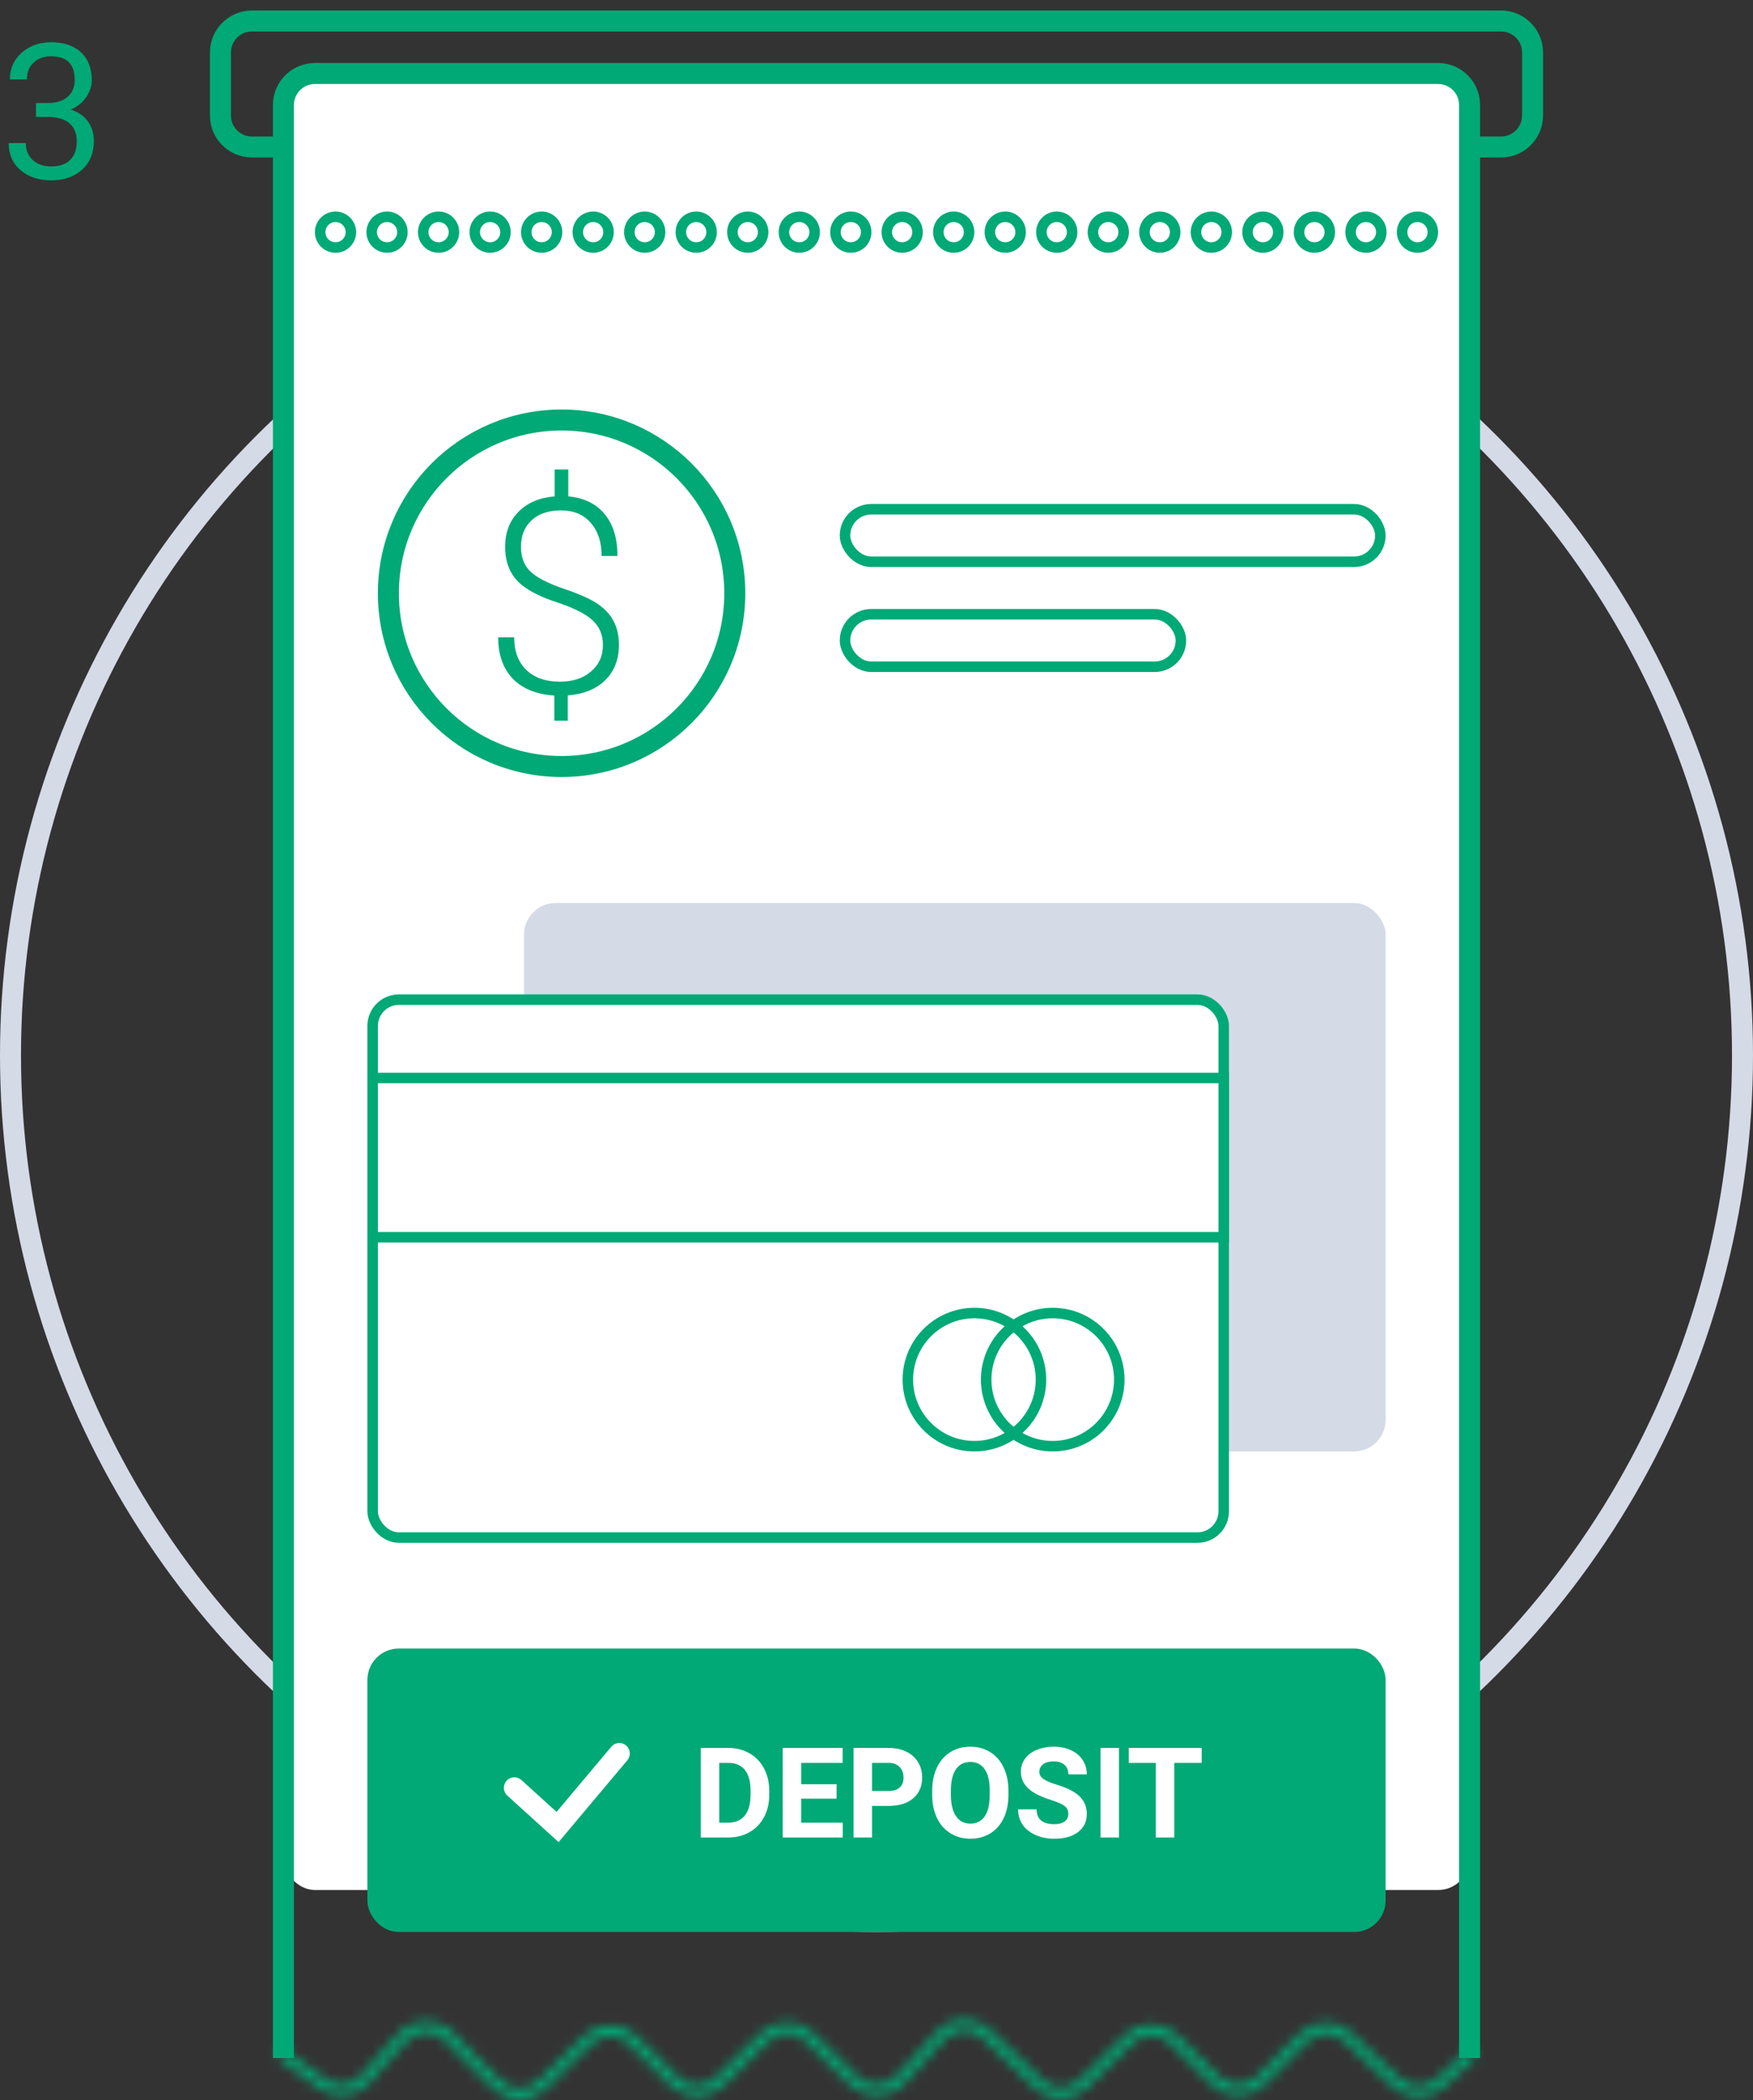 <svg width="167" height="200" viewBox="0 0 167 200" fill="none" xmlns="http://www.w3.org/2000/svg">
<rect x="0" y="0" width="167" height="200" fill="#333333" stroke="none"/>
<path d="M3.428 9.811H4.649C5.417 9.799 6.021 9.597 6.46 9.204C6.899 8.812 7.119 8.281 7.119 7.613C7.119 6.113 6.372 5.363 4.878 5.363C4.175 5.363 3.612 5.565 3.19 5.97C2.774 6.368 2.566 6.898 2.566 7.561H0.94C0.94 6.547 1.31 5.706 2.048 5.038C2.792 4.364 3.735 4.027 4.878 4.027C6.085 4.027 7.031 4.347 7.717 4.985C8.402 5.624 8.745 6.512 8.745 7.648C8.745 8.205 8.563 8.744 8.2 9.266C7.843 9.787 7.354 10.177 6.732 10.435C7.436 10.657 7.978 11.026 8.358 11.542C8.745 12.058 8.938 12.688 8.938 13.432C8.938 14.58 8.563 15.491 7.813 16.165C7.063 16.839 6.088 17.176 4.887 17.176C3.686 17.176 2.707 16.851 1.951 16.2C1.201 15.55 0.826 14.691 0.826 13.625H2.461C2.461 14.299 2.681 14.838 3.12 15.242C3.56 15.646 4.148 15.849 4.887 15.849C5.672 15.849 6.272 15.644 6.688 15.233C7.104 14.823 7.312 14.234 7.312 13.467C7.312 12.723 7.084 12.151 6.627 11.753C6.17 11.354 5.511 11.149 4.649 11.138H3.428V9.811Z" fill="#00A975"/>
<circle cx="83.5" cy="100.5" r="82.5" stroke="#D5DAE7" stroke-width="2"/>
<rect x="27" y="7" width="113" height="173" rx="3" fill="white"/>
<path d="M140 14H143C144.657 14 146 12.657 146 11V5C146 3.343 144.657 2 143 2H24C22.343 2 21 3.343 21 5V11C21 12.657 22.343 14 24 14H27" stroke="#00A975" stroke-width="2"/>
<path d="M140 196V10C140 8.343 138.657 7 137 7H30C28.343 7 27 8.343 27 10V196" stroke="#00A975" stroke-width="2"/>
<mask id="path-6-inside-1" fill="white">
<path fill-rule="evenodd" clip-rule="evenodd" d="M93.569 194.038L96.396 196.7L98.605 198.861C99.965 200.192 102.14 200.192 103.5 198.861L105.712 196.697L105.013 195.982L102.801 198.147C101.829 199.097 100.276 199.097 99.304 198.147L97.092 195.982L96.743 196.34L97.085 195.976L94.254 193.31C92.829 191.968 90.581 192.056 89.264 193.504L87.012 195.984L87.012 195.983L85.337 197.783C84.379 198.812 82.763 198.849 81.758 197.867L79.647 195.801L77.435 193.637C76.075 192.305 73.9 192.305 72.54 193.637L70.328 195.801L70.328 195.8L68.143 197.938C67.163 198.897 65.592 198.887 64.623 197.915L62.793 196.076L62.441 196.427L62.788 196.072L60.576 193.907C59.216 192.576 57.041 192.576 55.681 193.907L53.469 196.072L54.168 196.786L56.38 194.622C57.352 193.671 58.905 193.671 59.877 194.622L62.089 196.786L62.089 196.786L63.915 198.62C65.27 199.982 67.47 199.996 68.843 198.652L71.027 196.515L71.027 196.516L73.239 194.351C74.211 193.401 75.764 193.401 76.736 194.351L78.948 196.516L81.059 198.582C82.465 199.957 84.729 199.904 86.069 198.465L87.744 196.665L87.382 196.328L87.748 196.66L90.004 194.177C90.945 193.142 92.551 193.079 93.569 194.038ZM124.587 194.385L122.537 196.391L122.571 196.426L120.387 198.563C119.014 199.906 116.814 199.892 115.459 198.531L113.633 196.697L113.633 196.697L111.421 194.533C110.449 193.582 108.896 193.582 107.924 194.533L105.712 196.697L105.013 195.982L107.225 193.818C108.585 192.487 110.76 192.487 112.12 193.818L114.332 195.982L113.985 196.337L114.337 195.987L116.167 197.825C117.136 198.798 118.707 198.808 119.687 197.848L121.684 195.894L121.65 195.86L123.888 193.67C125.236 192.351 127.388 192.338 128.752 193.64L130.84 195.633L133.453 198.04C134.411 198.924 135.888 198.922 136.845 198.036L139.66 195.43C139.863 195.243 140.179 195.255 140.367 195.457C140.555 195.66 140.542 195.976 140.34 196.164L137.524 198.77C136.185 200.01 134.117 200.012 132.775 198.776L130.161 196.368L130.155 196.362L128.062 194.364C127.087 193.433 125.55 193.443 124.587 194.385ZM42.377 194.279L44.843 196.78L45.206 196.423L44.849 196.787L47.061 198.951C48.421 200.282 50.596 200.282 51.956 198.951L54.168 196.787L53.469 196.072L51.257 198.236C50.285 199.187 48.732 199.187 47.76 198.236L45.555 196.078L45.555 196.078L43.089 193.577C41.679 192.146 39.356 192.193 38.006 193.68L35.829 196.076L35.821 196.085L34.394 197.714C33.542 198.687 32.089 198.849 31.043 198.089L27.333 195.393C27.109 195.23 26.797 195.28 26.634 195.503C26.472 195.726 26.521 196.039 26.745 196.201L30.456 198.898C31.92 199.962 33.953 199.735 35.146 198.373L36.571 196.747L38.746 194.353C39.711 193.29 41.37 193.257 42.377 194.279Z"/>
</mask>
<path d="M96.396 196.7L97.795 195.271C97.786 195.262 97.777 195.253 97.767 195.244L96.396 196.7ZM93.569 194.038L94.94 192.582V192.582L93.569 194.038ZM98.605 198.861L97.206 200.291V200.291L98.605 198.861ZM103.5 198.861L104.899 200.291V200.291L103.5 198.861ZM105.712 196.697L107.111 198.127C107.9 197.354 107.914 196.088 107.142 195.298L105.712 196.697ZM105.013 195.982L106.442 194.584C105.67 193.794 104.404 193.78 103.614 194.553L105.013 195.982ZM102.801 198.147L101.402 196.717V196.717L102.801 198.147ZM99.304 198.147L100.703 196.717V196.717L99.304 198.147ZM97.092 195.982L98.491 194.553C98.112 194.182 97.601 193.977 97.07 193.982C96.54 193.988 96.034 194.204 95.663 194.584L97.092 195.982ZM96.743 196.34L95.287 194.969C94.534 195.767 94.566 197.023 95.358 197.783C96.149 198.542 97.405 198.523 98.172 197.738L96.743 196.34ZM97.085 195.976L98.541 197.347C98.905 196.961 99.1 196.446 99.085 195.916C99.069 195.385 98.843 194.883 98.457 194.52L97.085 195.976ZM94.254 193.31L95.625 191.854V191.854L94.254 193.31ZM89.264 193.504L87.784 192.16V192.16L89.264 193.504ZM87.012 195.984L85.654 197.452C86.046 197.814 86.566 198.005 87.099 197.982C87.632 197.958 88.134 197.723 88.493 197.328L87.012 195.984ZM87.012 195.983L88.37 194.515C87.561 193.767 86.299 193.814 85.548 194.621L87.012 195.983ZM85.337 197.783L86.801 199.146V199.146L85.337 197.783ZM81.758 197.867L83.157 196.437L83.157 196.437L81.758 197.867ZM79.647 195.801L78.248 197.23V197.23L79.647 195.801ZM77.435 193.637L78.834 192.207V192.207L77.435 193.637ZM72.54 193.637L73.938 195.066V195.066L72.54 193.637ZM70.328 195.801L68.896 197.196C69.266 197.577 69.773 197.794 70.304 197.8C70.835 197.807 71.347 197.602 71.727 197.23L70.328 195.801ZM70.328 195.8L71.76 194.404C71.389 194.024 70.883 193.807 70.352 193.8C69.82 193.794 69.309 193.999 68.929 194.371L70.328 195.8ZM68.143 197.938L66.745 196.508V196.508L68.143 197.938ZM64.623 197.915L66.041 196.504L66.041 196.504L64.623 197.915ZM62.793 196.076L64.21 194.665C63.431 193.882 62.164 193.88 61.382 194.659L62.793 196.076ZM62.441 196.427L61.011 195.028C60.242 195.814 60.252 197.073 61.032 197.847C61.813 198.621 63.073 198.62 63.852 197.844L62.441 196.427ZM62.788 196.072L64.218 197.47C64.589 197.091 64.794 196.58 64.788 196.05C64.782 195.52 64.566 195.013 64.187 194.642L62.788 196.072ZM60.576 193.907L61.975 192.478V192.478L60.576 193.907ZM55.681 193.907L54.282 192.478V192.478L55.681 193.907ZM53.469 196.072L52.07 194.642C51.281 195.415 51.267 196.681 52.039 197.47L53.469 196.072ZM54.168 196.786L52.739 198.185C53.11 198.564 53.616 198.781 54.146 198.786C54.677 198.792 55.188 198.587 55.567 198.216L54.168 196.786ZM56.38 194.622L54.981 193.193V193.193L56.38 194.622ZM59.877 194.622L58.478 196.052L58.478 196.052L59.877 194.622ZM62.089 196.786L60.69 198.216L60.691 198.217L62.089 196.786ZM62.089 196.786L63.506 195.375C63.499 195.369 63.493 195.362 63.486 195.356L62.089 196.786ZM63.915 198.62L62.498 200.032L62.498 200.032L63.915 198.62ZM68.843 198.652L70.241 200.082V200.082L68.843 198.652ZM71.027 196.515L72.46 195.12C72.089 194.74 71.582 194.522 71.051 194.515C70.52 194.509 70.008 194.714 69.628 195.086L71.027 196.515ZM71.027 196.516L69.594 197.911C69.965 198.291 70.472 198.509 71.003 198.515C71.534 198.522 72.046 198.317 72.426 197.945L71.027 196.516ZM73.239 194.351L74.638 195.781V195.781L73.239 194.351ZM76.736 194.351L75.337 195.781V195.781L76.736 194.351ZM78.948 196.516L77.549 197.945V197.945L78.948 196.516ZM81.059 198.582L82.458 197.152V197.152L81.059 198.582ZM86.069 198.465L84.605 197.102L86.069 198.465ZM87.744 196.665L89.208 198.027C89.569 197.639 89.762 197.123 89.743 196.593C89.724 196.063 89.495 195.562 89.107 195.201L87.744 196.665ZM87.382 196.328L88.727 194.848C87.913 194.108 86.655 194.165 85.91 194.975C85.166 195.784 85.215 197.043 86.02 197.792L87.382 196.328ZM87.748 196.66L86.403 198.141C87.221 198.884 88.486 198.823 89.229 198.005L87.748 196.66ZM90.004 194.177L88.524 192.832V192.832L90.004 194.177ZM122.537 196.391L121.138 194.961C120.759 195.332 120.543 195.839 120.537 196.369C120.532 196.9 120.737 197.411 121.108 197.79L122.537 196.391ZM124.587 194.385L123.188 192.956V192.956L124.587 194.385ZM122.571 196.426L123.97 197.855C124.349 197.484 124.565 196.978 124.571 196.447C124.577 195.917 124.372 195.406 124.001 195.027L122.571 196.426ZM120.387 198.563L121.785 199.992L120.387 198.563ZM115.459 198.531L116.876 197.12L116.876 197.12L115.459 198.531ZM113.633 196.697L115.05 195.286C115.046 195.282 115.042 195.278 115.038 195.274L113.633 196.697ZM113.633 196.697L115.038 195.274L115.031 195.267L113.633 196.697ZM111.421 194.533L112.82 193.103L112.82 193.103L111.421 194.533ZM107.924 194.533L106.525 193.103L106.525 193.103L107.924 194.533ZM105.712 196.697L104.283 198.096C105.055 198.885 106.321 198.899 107.111 198.126L105.712 196.697ZM105.013 195.982L103.614 194.553C103.235 194.924 103.019 195.43 103.013 195.96C103.007 196.491 103.212 197.002 103.583 197.381L105.013 195.982ZM107.225 193.818L108.623 195.248V195.248L107.225 193.818ZM112.12 193.818L110.722 195.248V195.248L112.12 193.818ZM114.332 195.982L115.762 197.381C116.133 197.002 116.338 196.491 116.332 195.96C116.326 195.43 116.11 194.924 115.731 194.553L114.332 195.982ZM113.985 196.337L112.555 194.939C111.786 195.725 111.796 196.984 112.577 197.758C113.357 198.532 114.617 198.53 115.396 197.755L113.985 196.337ZM114.337 195.987L115.754 194.576C114.975 193.793 113.708 193.79 112.926 194.569L114.337 195.987ZM116.167 197.825L114.75 199.236L114.75 199.236L116.167 197.825ZM119.687 197.848L118.289 196.419V196.419L119.687 197.848ZM121.684 195.894L123.083 197.324C123.462 196.953 123.678 196.447 123.684 195.916C123.69 195.386 123.485 194.875 123.114 194.496L121.684 195.894ZM121.65 195.86L120.252 194.43C119.872 194.801 119.656 195.308 119.65 195.838C119.645 196.368 119.85 196.879 120.221 197.258L121.65 195.86ZM123.888 193.67L122.489 192.241V192.241L123.888 193.67ZM128.752 193.64L127.371 195.087V195.087L128.752 193.64ZM130.84 195.633L129.459 197.08C129.467 197.088 129.476 197.096 129.485 197.104L130.84 195.633ZM133.453 198.04L134.808 196.569V196.569L133.453 198.04ZM136.845 198.036L138.203 199.504L138.203 199.504L136.845 198.036ZM139.66 195.43L141.019 196.898V196.898L139.66 195.43ZM140.34 196.164L141.698 197.632L141.698 197.632L140.34 196.164ZM137.524 198.77L136.165 197.303L136.165 197.303L137.524 198.77ZM132.775 198.776L134.13 197.305L134.13 197.305L132.775 198.776ZM130.161 196.368L128.802 197.835L128.806 197.839L130.161 196.368ZM130.155 196.362L128.774 197.808C128.781 197.815 128.788 197.822 128.796 197.829L130.155 196.362ZM128.062 194.364L129.443 192.917L129.443 192.917L128.062 194.364ZM44.843 196.78L43.418 198.184C43.79 198.562 44.298 198.776 44.828 198.78C45.358 198.784 45.869 198.577 46.246 198.205L44.843 196.78ZM42.377 194.279L40.952 195.683L42.377 194.279ZM45.206 196.423L46.635 197.821C47.403 197.037 47.395 195.78 46.617 195.006C45.84 194.231 44.583 194.228 43.802 194.998L45.206 196.423ZM44.849 196.787L43.419 195.388C42.647 196.178 42.661 197.444 43.45 198.217L44.849 196.787ZM47.061 198.951L48.459 197.522V197.522L47.061 198.951ZM51.956 198.951L50.558 197.522L50.558 197.522L51.956 198.951ZM54.168 196.787L55.567 198.217C55.946 197.846 56.162 197.339 56.168 196.809C56.174 196.278 55.969 195.767 55.598 195.388L54.168 196.787ZM53.469 196.072L54.898 194.674C54.126 193.884 52.86 193.87 52.07 194.643L53.469 196.072ZM51.257 198.236L49.858 196.807L49.858 196.807L51.257 198.236ZM47.76 198.236L49.159 196.807L49.159 196.807L47.76 198.236ZM45.555 196.078L44.153 194.652C43.77 195.029 43.554 195.544 43.555 196.081C43.555 196.618 43.772 197.132 44.156 197.508L45.555 196.078ZM45.555 196.078L46.957 197.505C47.335 197.132 47.55 196.625 47.555 196.094C47.559 195.563 47.352 195.053 46.979 194.675L45.555 196.078ZM43.089 193.577L44.513 192.173V192.173L43.089 193.577ZM38.006 193.68L39.486 195.025L39.486 195.025L38.006 193.68ZM35.829 196.076L34.349 194.731L34.34 194.741L35.829 196.076ZM35.821 196.085L34.332 194.75C34.327 194.755 34.322 194.761 34.317 194.767L35.821 196.085ZM34.394 197.714L35.898 199.032L34.394 197.714ZM31.043 198.089L32.219 196.471H32.219L31.043 198.089ZM27.333 195.393L28.509 193.775L28.509 193.775L27.333 195.393ZM26.634 195.503L28.252 196.679L28.252 196.679L26.634 195.503ZM26.745 196.201L25.569 197.819L25.569 197.819L26.745 196.201ZM30.456 198.898L29.28 200.516H29.28L30.456 198.898ZM35.146 198.373L36.65 199.691L36.65 199.691L35.146 198.373ZM36.571 196.747L35.09 195.402C35.082 195.411 35.074 195.42 35.066 195.429L36.571 196.747ZM38.746 194.353L40.226 195.697L40.226 195.697L38.746 194.353ZM97.767 195.244L94.94 192.582L92.198 195.494L95.025 198.157L97.767 195.244ZM100.004 197.432L97.795 195.271L94.998 198.13L97.206 200.291L100.004 197.432ZM102.102 197.432C101.519 198.002 100.587 198.002 100.004 197.432L97.206 200.291C99.344 202.383 102.761 202.383 104.899 200.291L102.102 197.432ZM104.313 195.268L102.102 197.432L104.899 200.291L107.111 198.127L104.313 195.268ZM103.583 197.381L104.283 198.096L107.142 195.298L106.442 194.584L103.583 197.381ZM104.2 199.576L106.412 197.412L103.614 194.553L101.402 196.717L104.2 199.576ZM97.905 199.576C99.654 201.287 102.451 201.287 104.2 199.576L101.402 196.717C101.208 196.907 100.897 196.907 100.703 196.717L97.905 199.576ZM95.694 197.412L97.905 199.576L100.703 196.717L98.491 194.553L95.694 197.412ZM98.172 197.738L98.522 197.381L95.663 194.584L95.313 194.941L98.172 197.738ZM95.629 194.605L95.287 194.969L98.199 197.711L98.541 197.347L95.629 194.605ZM92.883 194.766L95.714 197.432L98.457 194.52L95.625 191.854L92.883 194.766ZM90.745 194.849C91.309 194.228 92.272 194.191 92.883 194.766L95.625 191.854C93.386 189.745 89.852 189.883 87.784 192.16L90.745 194.849ZM88.493 197.328L90.745 194.849L87.784 192.16L85.532 194.639L88.493 197.328ZM88.37 194.515L88.37 194.515L85.654 197.452L85.654 197.452L88.37 194.515ZM85.548 194.621L83.873 196.421L86.801 199.146L88.476 197.346L85.548 194.621ZM83.873 196.421C83.681 196.626 83.358 196.634 83.157 196.437L80.36 199.296C82.168 201.065 85.078 200.997 86.801 199.146L83.873 196.421ZM83.157 196.437L81.046 194.371L78.248 197.23L80.36 199.296L83.157 196.437ZM81.046 194.371L78.834 192.207L76.036 195.066L78.248 197.23L81.046 194.371ZM78.834 192.207C76.696 190.115 73.279 190.115 71.141 192.207L73.938 195.066C74.521 194.496 75.453 194.496 76.036 195.066L78.834 192.207ZM71.141 192.207L68.929 194.371L71.727 197.23L73.938 195.066L71.141 192.207ZM71.76 194.405L71.76 194.404L68.895 197.196L68.896 197.196L71.76 194.405ZM68.929 194.371L66.745 196.508L69.542 199.367L71.726 197.23L68.929 194.371ZM66.745 196.508C66.549 196.7 66.234 196.698 66.041 196.504L63.206 199.326C64.949 201.076 67.777 201.095 69.542 199.367L66.745 196.508ZM66.041 196.504L64.21 194.665L61.376 197.487L63.206 199.326L66.041 196.504ZM61.382 194.659L61.029 195.01L63.852 197.844L64.204 197.493L61.382 194.659ZM63.87 197.826L64.218 197.47L61.358 194.673L61.011 195.028L63.87 197.826ZM64.187 194.642L61.975 192.478L59.178 195.337L61.389 197.501L64.187 194.642ZM61.975 192.478C59.837 190.386 56.42 190.386 54.282 192.478L57.079 195.337C57.662 194.767 58.594 194.767 59.178 195.337L61.975 192.478ZM54.282 192.478L52.07 194.642L54.867 197.501L57.079 195.337L54.282 192.478ZM52.039 197.47L52.739 198.185L55.598 195.388L54.898 194.673L52.039 197.47ZM55.567 198.216L57.779 196.052L54.981 193.193L52.769 195.357L55.567 198.216ZM57.779 196.052C57.973 195.862 58.284 195.862 58.478 196.052L61.276 193.193C59.526 191.481 56.73 191.481 54.981 193.193L57.779 196.052ZM58.478 196.052L60.69 198.216L63.487 195.357L61.276 193.193L58.478 196.052ZM60.691 198.217L60.691 198.217L63.486 195.356L63.486 195.356L60.691 198.217ZM60.672 198.198L62.498 200.032L65.332 197.209L63.506 195.375L60.672 198.198ZM62.498 200.032C64.628 202.171 68.084 202.193 70.241 200.082L67.444 197.223C66.856 197.799 65.913 197.793 65.332 197.209L62.498 200.032ZM70.241 200.082L72.426 197.945L69.628 195.086L67.444 197.223L70.241 200.082ZM69.594 197.91L69.594 197.911L72.46 195.12L72.46 195.12L69.594 197.91ZM72.426 197.945L74.638 195.781L71.84 192.922L69.628 195.086L72.426 197.945ZM74.638 195.781C74.832 195.591 75.143 195.591 75.337 195.781L78.135 192.922C76.385 191.21 73.589 191.21 71.84 192.922L74.638 195.781ZM75.337 195.781L77.549 197.945L80.346 195.086L78.135 192.922L75.337 195.781ZM77.549 197.945L79.66 200.011L82.458 197.152L80.346 195.086L77.549 197.945ZM79.66 200.011C81.87 202.173 85.427 202.09 87.533 199.827L84.605 197.102C84.031 197.719 83.061 197.742 82.458 197.152L79.66 200.011ZM87.533 199.827L89.208 198.027L86.28 195.302L84.605 197.102L87.533 199.827ZM89.107 195.201L88.745 194.864L86.02 197.792L86.381 198.129L89.107 195.201ZM89.093 195.18L88.727 194.848L86.038 197.809L86.403 198.141L89.093 195.18ZM88.524 192.832L86.268 195.316L89.229 198.005L91.485 195.522L88.524 192.832ZM94.94 192.582C93.108 190.856 90.216 190.969 88.524 192.832L91.485 195.522C91.673 195.315 91.994 195.302 92.198 195.494L94.94 192.582ZM123.936 197.82L125.986 195.815L123.188 192.956L121.138 194.961L123.936 197.82ZM124.001 195.027L123.967 194.992L121.108 197.79L121.142 197.824L124.001 195.027ZM121.785 199.992L123.97 197.855L121.172 194.996L118.988 197.133L121.785 199.992ZM114.042 199.942C116.172 202.081 119.628 202.104 121.785 199.992L118.988 197.133C118.4 197.709 117.457 197.703 116.876 197.12L114.042 199.942ZM112.216 198.108L114.042 199.942L116.876 197.12L115.05 195.286L112.216 198.108ZM112.227 198.12L112.227 198.12L115.038 195.274L115.038 195.274L112.227 198.12ZM110.022 195.962L112.234 198.126L115.031 195.267L112.82 193.103L110.022 195.962ZM109.323 195.962C109.517 195.772 109.828 195.772 110.022 195.962L112.82 193.103C111.071 191.392 108.274 191.392 106.525 193.103L109.323 195.962ZM107.111 198.126L109.323 195.962L106.525 193.103L104.314 195.267L107.111 198.126ZM103.583 197.381L104.283 198.096L107.142 195.298L106.442 194.583L103.583 197.381ZM105.826 192.388L103.614 194.553L106.412 197.412L108.623 195.248L105.826 192.388ZM113.519 192.388C111.381 190.297 107.964 190.297 105.826 192.388L108.623 195.248C109.206 194.677 110.139 194.677 110.722 195.248L113.519 192.388ZM115.731 194.553L113.519 192.388L110.722 195.248L112.933 197.412L115.731 194.553ZM115.414 197.736L115.762 197.381L112.903 194.583L112.555 194.939L115.414 197.736ZM112.926 194.569L112.573 194.92L115.396 197.755L115.748 197.404L112.926 194.569ZM117.585 196.414L115.754 194.576L112.92 197.398L114.75 199.236L117.585 196.414ZM118.289 196.419C118.093 196.611 117.778 196.608 117.585 196.414L114.75 199.236C116.493 200.987 119.321 201.005 121.086 199.278L118.289 196.419ZM120.285 194.465L118.289 196.419L121.086 199.278L123.083 197.324L120.285 194.465ZM120.221 197.258L120.255 197.293L123.114 194.496L123.08 194.461L120.221 197.258ZM122.489 192.241L120.252 194.43L123.049 197.289L125.287 195.1L122.489 192.241ZM130.133 192.194C127.989 190.147 124.608 190.167 122.489 192.241L125.287 195.1C125.864 194.534 126.787 194.529 127.371 195.087L130.133 192.194ZM132.221 194.186L130.133 192.194L127.371 195.087L129.459 197.08L132.221 194.186ZM134.808 196.569L132.195 194.162L129.485 197.104L132.097 199.511L134.808 196.569ZM135.486 196.569C135.295 196.746 135 196.746 134.808 196.569L132.097 199.511C133.823 201.101 136.481 201.098 138.203 199.504L135.486 196.569ZM138.302 193.962L135.486 196.569L138.203 199.504L141.019 196.898L138.302 193.962ZM141.835 194.099C140.897 193.086 139.315 193.025 138.302 193.962L141.019 196.898C140.411 197.461 139.462 197.424 138.899 196.816L141.835 194.099ZM141.698 197.632C142.712 196.694 142.773 195.112 141.835 194.099L138.899 196.816C138.336 196.208 138.373 195.259 138.981 194.696L141.698 197.632ZM138.883 200.238L141.698 197.632L138.981 194.696L136.165 197.303L138.883 200.238ZM131.42 200.247C133.529 202.19 136.778 202.186 138.883 200.238L136.165 197.303C135.591 197.834 134.705 197.835 134.13 197.305L131.42 200.247ZM128.806 197.839L131.42 200.247L134.13 197.305L131.516 194.897L128.806 197.839ZM128.796 197.829L128.802 197.835L131.52 194.901L131.514 194.895L128.796 197.829ZM126.681 195.81L128.774 197.808L131.536 194.915L129.443 192.917L126.681 195.81ZM125.986 195.815C126.179 195.626 126.486 195.624 126.681 195.81L129.443 192.917C127.688 191.242 124.922 191.259 123.188 192.956L125.986 195.815ZM46.267 195.376L43.801 192.875L40.952 195.683L43.418 198.184L46.267 195.376ZM43.802 194.998L43.439 195.356L46.246 198.205L46.609 197.847L43.802 194.998ZM46.279 198.186L46.635 197.821L43.776 195.024L43.419 195.388L46.279 198.186ZM48.459 197.522L46.248 195.358L43.45 198.217L45.662 200.381L48.459 197.522ZM50.558 197.522C49.975 198.092 49.043 198.092 48.459 197.522L45.662 200.381C47.8 202.472 51.217 202.472 53.355 200.381L50.558 197.522ZM52.77 195.358L50.558 197.522L53.355 200.381L55.567 198.217L52.77 195.358ZM52.039 197.471L52.739 198.186L55.598 195.388L54.898 194.674L52.039 197.471ZM52.656 199.666L54.868 197.502L52.07 194.643L49.858 196.807L52.656 199.666ZM46.361 199.666C48.111 201.377 50.907 201.377 52.656 199.666L49.858 196.807C49.664 196.997 49.353 196.997 49.159 196.807L46.361 199.666ZM44.156 197.508L46.361 199.666L49.159 196.807L46.953 194.649L44.156 197.508ZM44.153 194.652L44.153 194.652L46.957 197.505L46.957 197.505L44.153 194.652ZM41.665 194.981L44.13 197.482L46.979 194.675L44.513 192.173L41.665 194.981ZM39.486 195.025C40.065 194.388 41.06 194.367 41.665 194.981L44.513 192.173C42.297 189.924 38.648 189.999 36.525 192.335L39.486 195.025ZM37.309 197.421L39.486 195.025L36.525 192.335L34.349 194.731L37.309 197.421ZM37.311 197.419L37.319 197.411L34.34 194.741L34.332 194.75L37.311 197.419ZM35.898 199.032L37.326 197.402L34.317 194.767L32.889 196.396L35.898 199.032ZM29.868 199.707C31.75 201.075 34.365 200.782 35.898 199.032L32.889 196.396C32.719 196.591 32.428 196.623 32.219 196.471L29.868 199.707ZM26.157 197.01L29.868 199.707L32.219 196.471L28.509 193.775L26.157 197.01ZM28.252 196.679C27.765 197.349 26.827 197.497 26.157 197.01L28.509 193.775C27.392 192.963 25.828 193.21 25.016 194.327L28.252 196.679ZM27.921 194.584C28.591 195.071 28.739 196.009 28.252 196.679L25.016 194.327C24.205 195.444 24.452 197.008 25.569 197.819L27.921 194.584ZM31.631 197.28L27.921 194.584L25.569 197.819L29.28 200.516L31.631 197.28ZM33.642 197.055C33.13 197.639 32.259 197.736 31.631 197.28L29.28 200.516C31.58 202.188 34.776 201.83 36.65 199.691L33.642 197.055ZM35.066 195.429L33.642 197.055L36.65 199.691L38.075 198.065L35.066 195.429ZM37.266 193.008L35.09 195.402L38.051 198.092L40.226 195.697L37.266 193.008ZM43.801 192.875C41.988 191.035 39.002 191.096 37.266 193.008L40.226 195.697C40.419 195.485 40.751 195.478 40.952 195.683L43.801 192.875Z" fill="#00A975" mask="url(#path-6-inside-1)"/>
<rect x="80.5" y="48.5" width="51" height="5" rx="2.5" stroke="#00A975"/>
<rect x="80.5" y="58.5" width="32" height="5" rx="2.5" stroke="#00A975"/>
<rect x="36" y="158" width="95" height="25" rx="2" fill="#00A975" stroke="#00A975" stroke-width="2"/>
<path d="M66.762 175V166.469H69.387C70.137 166.469 70.807 166.639 71.397 166.979C71.99 167.314 72.453 167.795 72.785 168.42C73.117 169.041 73.283 169.748 73.283 170.541V170.934C73.283 171.727 73.119 172.432 72.791 173.049C72.467 173.666 72.008 174.145 71.414 174.484C70.82 174.824 70.15 174.996 69.404 175H66.762ZM68.519 167.893V173.588H69.369C70.057 173.588 70.582 173.363 70.945 172.914C71.309 172.465 71.494 171.822 71.502 170.986V170.535C71.502 169.668 71.322 169.012 70.963 168.566C70.603 168.117 70.078 167.893 69.387 167.893H68.519ZM79.699 171.303H76.324V173.588H80.285V175H74.566V166.469H80.273V167.893H76.324V169.926H79.699V171.303ZM83.074 171.994V175H81.316V166.469H84.644C85.285 166.469 85.848 166.586 86.332 166.82C86.82 167.055 87.195 167.389 87.457 167.822C87.719 168.252 87.85 168.742 87.85 169.293C87.85 170.129 87.562 170.789 86.988 171.273C86.418 171.754 85.627 171.994 84.615 171.994H83.074ZM83.074 170.57H84.644C85.109 170.57 85.463 170.461 85.705 170.242C85.951 170.023 86.074 169.711 86.074 169.305C86.074 168.887 85.951 168.549 85.705 168.291C85.459 168.033 85.119 167.9 84.686 167.893H83.074V170.57ZM96.07 170.928C96.07 171.768 95.922 172.504 95.625 173.137C95.328 173.77 94.902 174.258 94.348 174.602C93.797 174.945 93.164 175.117 92.449 175.117C91.742 175.117 91.111 174.947 90.557 174.607C90.002 174.268 89.572 173.783 89.268 173.154C88.963 172.521 88.809 171.795 88.805 170.975V170.553C88.805 169.713 88.955 168.975 89.256 168.338C89.561 167.697 89.988 167.207 90.539 166.867C91.094 166.523 91.727 166.352 92.438 166.352C93.148 166.352 93.779 166.523 94.33 166.867C94.885 167.207 95.312 167.697 95.613 168.338C95.918 168.975 96.07 169.711 96.07 170.547V170.928ZM94.289 170.541C94.289 169.646 94.129 168.967 93.809 168.502C93.488 168.037 93.031 167.805 92.438 167.805C91.848 167.805 91.393 168.035 91.072 168.496C90.752 168.953 90.59 169.625 90.586 170.512V170.928C90.586 171.799 90.746 172.475 91.066 172.955C91.387 173.436 91.848 173.676 92.449 173.676C93.039 173.676 93.492 173.445 93.809 172.984C94.125 172.52 94.285 171.844 94.289 170.957V170.541ZM101.771 172.762C101.771 172.43 101.654 172.176 101.42 172C101.186 171.82 100.764 171.633 100.154 171.438C99.545 171.238 99.062 171.043 98.707 170.852C97.738 170.328 97.254 169.623 97.254 168.736C97.254 168.275 97.383 167.865 97.641 167.506C97.902 167.143 98.275 166.859 98.76 166.656C99.248 166.453 99.795 166.352 100.4 166.352C101.01 166.352 101.553 166.463 102.029 166.686C102.506 166.904 102.875 167.215 103.137 167.617C103.402 168.02 103.535 168.477 103.535 168.988H101.777C101.777 168.598 101.654 168.295 101.408 168.08C101.162 167.861 100.816 167.752 100.371 167.752C99.941 167.752 99.607 167.844 99.369 168.027C99.131 168.207 99.012 168.445 99.012 168.742C99.012 169.02 99.15 169.252 99.428 169.439C99.709 169.627 100.121 169.803 100.664 169.967C101.664 170.268 102.393 170.641 102.85 171.086C103.307 171.531 103.535 172.086 103.535 172.75C103.535 173.488 103.256 174.068 102.697 174.49C102.139 174.908 101.387 175.117 100.441 175.117C99.785 175.117 99.188 174.998 98.648 174.76C98.109 174.518 97.697 174.188 97.412 173.77C97.131 173.352 96.99 172.867 96.99 172.316H98.754C98.754 173.258 99.316 173.729 100.441 173.729C100.859 173.729 101.186 173.645 101.42 173.477C101.654 173.305 101.771 173.066 101.771 172.762ZM106.6 175H104.842V166.469H106.6V175ZM114.48 167.893H111.867V175H110.109V167.893H107.531V166.469H114.48V167.893Z" fill="white"/>
<path d="M49 170.267L53.118 174L59 167" stroke="white" stroke-width="2" stroke-linecap="round"/>
<circle cx="31.964" cy="22.11" r="1.464" stroke="#00A975"/>
<circle cx="36.873" cy="22.11" r="1.464" stroke="#00A975"/>
<circle cx="41.782" cy="22.11" r="1.464" stroke="#00A975"/>
<circle cx="46.691" cy="22.11" r="1.464" stroke="#00A975"/>
<circle cx="51.6" cy="22.11" r="1.464" stroke="#00A975"/>
<circle cx="56.509" cy="22.11" r="1.464" stroke="#00A975"/>
<circle cx="61.418" cy="22.11" r="1.464" stroke="#00A975"/>
<circle cx="66.327" cy="22.11" r="1.464" stroke="#00A975"/>
<circle cx="71.236" cy="22.11" r="1.464" stroke="#00A975"/>
<circle cx="76.145" cy="22.11" r="1.464" stroke="#00A975"/>
<circle cx="81.054" cy="22.11" r="1.464" stroke="#00A975"/>
<circle cx="85.946" cy="22.11" r="1.464" stroke="#00A975"/>
<circle cx="90.855" cy="22.11" r="1.464" stroke="#00A975"/>
<circle cx="95.764" cy="22.11" r="1.464" stroke="#00A975"/>
<circle cx="100.673" cy="22.11" r="1.464" stroke="#00A975"/>
<circle cx="105.582" cy="22.11" r="1.464" stroke="#00A975"/>
<circle cx="110.491" cy="22.11" r="1.464" stroke="#00A975"/>
<circle cx="115.4" cy="22.11" r="1.464" stroke="#00A975"/>
<circle cx="120.309" cy="22.11" r="1.464" stroke="#00A975"/>
<circle cx="125.218" cy="22.11" r="1.464" stroke="#00A975"/>
<circle cx="130.127" cy="22.11" r="1.464" stroke="#00A975"/>
<circle cx="135.036" cy="22.11" r="1.464" stroke="#00A975"/>
<circle cx="53.5" cy="56.5" r="16.5" stroke="#00A975" stroke-width="2"/>
<path d="M57.438 61.442C57.438 60.503 57.134 59.737 56.524 59.145C55.915 58.544 54.84 57.977 53.3 57.443C51.387 56.842 50.046 56.132 49.275 55.31C48.505 54.481 48.12 53.41 48.12 52.099C48.12 50.719 48.543 49.602 49.39 48.747C50.236 47.884 51.387 47.393 52.843 47.274V44.71H54.138V47.274C55.627 47.41 56.778 47.968 57.591 48.95C58.412 49.932 58.822 51.265 58.822 52.949H57.312C57.312 51.62 56.965 50.567 56.27 49.788C55.585 49.001 54.645 48.607 53.452 48.607C52.25 48.607 51.311 48.925 50.634 49.56C49.965 50.186 49.631 51.024 49.631 52.073C49.631 53.089 49.94 53.884 50.558 54.46C51.175 55.027 52.225 55.565 53.706 56.072C55.196 56.572 56.275 57.054 56.943 57.52C57.62 57.977 58.124 58.523 58.454 59.157C58.793 59.783 58.962 60.537 58.962 61.417C58.962 62.805 58.526 63.926 57.654 64.781C56.791 65.628 55.602 66.11 54.087 66.228V68.641H52.805V66.241C51.103 66.131 49.787 65.598 48.856 64.642C47.925 63.677 47.46 62.361 47.46 60.693H48.983C48.983 62.014 49.368 63.05 50.139 63.804C50.909 64.549 51.984 64.921 53.363 64.921C54.565 64.921 55.543 64.599 56.296 63.956C57.058 63.313 57.438 62.475 57.438 61.442Z" fill="#00A975"/>
<rect x="49.923" y="86" width="82.077" height="52.231" rx="3" fill="#D5DAE7"/>
<rect x="35.5" y="95.205" width="81.077" height="51.231" rx="2.5" fill="white" stroke="#00A975"/>
<rect x="35.5" y="102.667" width="81.077" height="15.167" fill="white" stroke="#00A975"/>
<circle cx="92.827" cy="131.391" r="6.34" stroke="#00A975"/>
<circle cx="100.288" cy="131.391" r="6.34" stroke="#00A975"/>
</svg>
